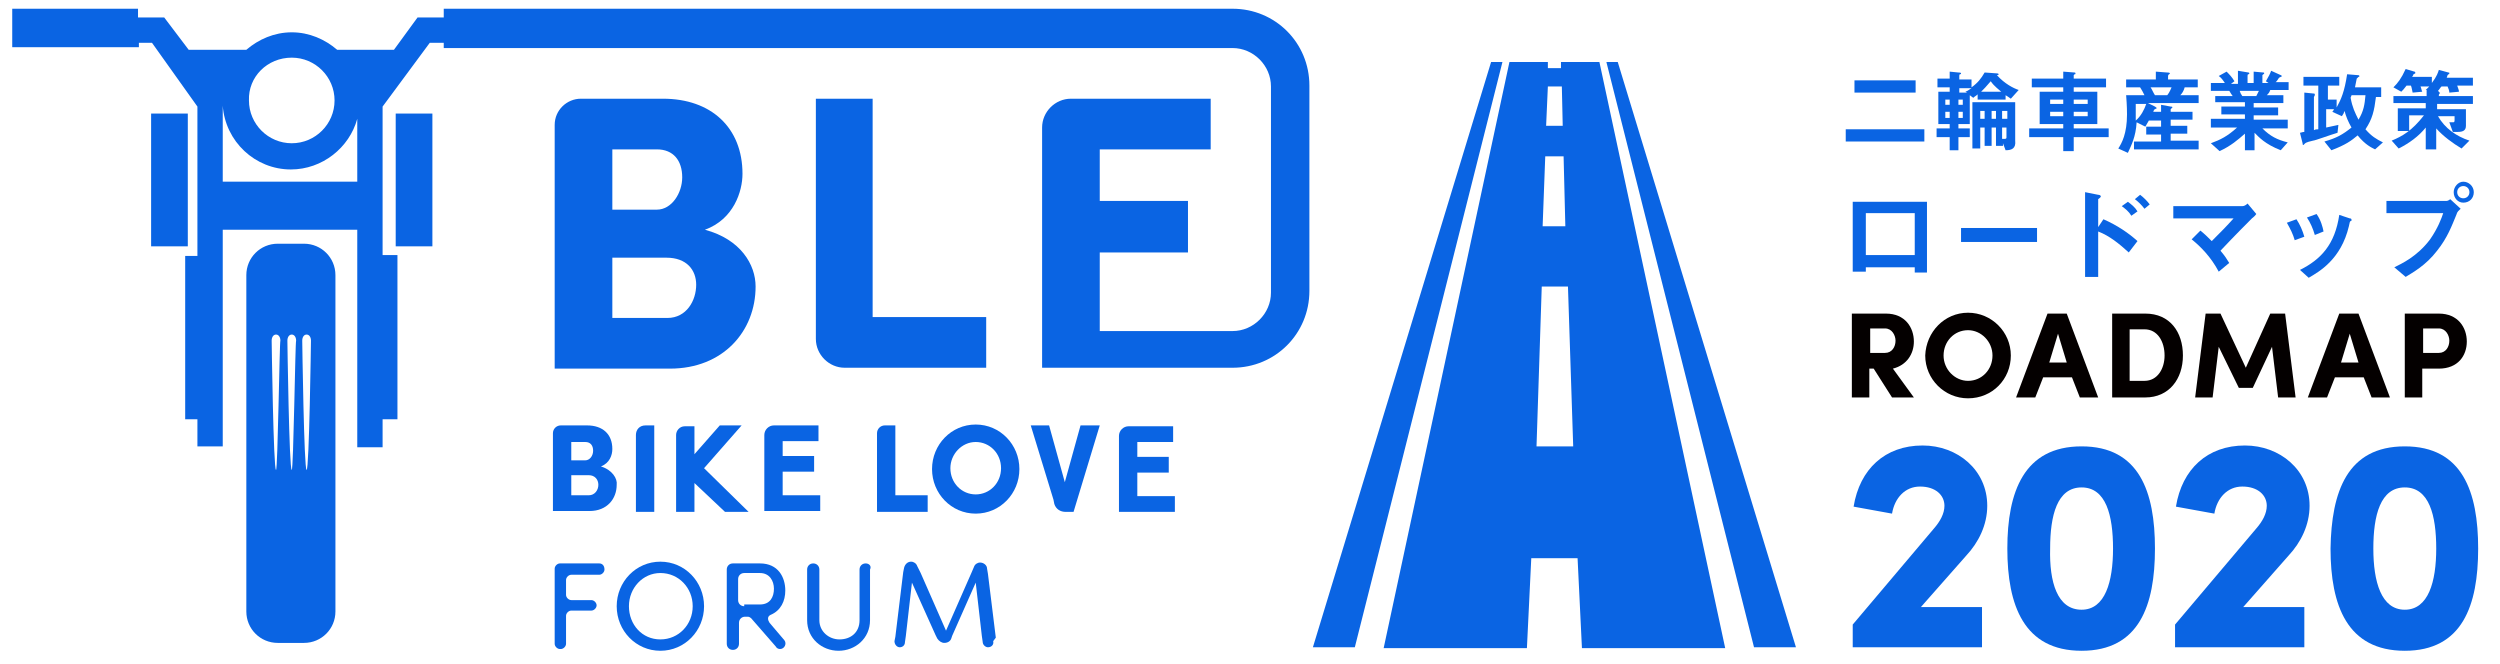 <?xml version="1.0" encoding="utf-8"?>
<!-- Generator: Adobe Illustrator 24.3.0, SVG Export Plug-In . SVG Version: 6.00 Build 0)  -->
<svg version="1.1" id="レイヤー_1" xmlns="http://www.w3.org/2000/svg" xmlns:xlink="http://www.w3.org/1999/xlink" x="0px"
	 y="0px" width="286.2px" height="76px" viewBox="0 0 286.2 76" style="enable-background:new 0 0 286.2 76;" xml:space="preserve">
<style type="text/css">
	.st0{fill:#0A64E3;}
	.st1{fill:#040000;}
</style>
<g>
	<path class="st0" d="M85,19.9c0-5.3-3.6-8.6-9.1-8.6h-9h-0.4c-1.6,0-3,1.3-3,3v27.9h13.2c6.1,0,9.8-4.3,9.8-9.4
		c0-2.5-1.7-5.4-5.8-6.5C84,25.1,85,21.9,85,19.9z M70.1,17.1h5.1c1.9,0,2.9,1.3,2.9,3.2c0,1.8-1.2,3.7-2.9,3.7h-5.1V17.1z
		 M76.4,36.4h-6.3v-6.9h6.2c2.3,0,3.4,1.4,3.4,3.1C79.7,34.4,78.6,36.4,76.4,36.4z"/>
	<path class="st0" d="M93.4,11.3v27.5c0,1.8,1.5,3.3,3.3,3.3h0.2h16v-5.8H99.9v-25H93.4z"/>
	<path class="st0" d="M141.1,1L50.8,1v1h-3l-2.7,3.7h-6.5c-1.4-1.2-3.2-2-5.2-2s-3.8,0.8-5.2,2h-6.6L18.8,2h-3V1H1.4v4.4h14.5V4.9
		h1.5l5.2,7.3v17.1h-1.4V48h1.4v3.1h2.9V26.3h15.4v24.9h2.9V48h1.7V29.2h-1.7v-17l5.4-7.3h1.6v0.6l90.3,0c2.4,0,4.4,2,4.4,4.4v23.6
		c0,2.4-2,4.4-4.4,4.4h-15.2v-9H136V23h-10.1v-5.9h12.7v-5.8h-15.3h-0.7c-1.8,0-3.3,1.5-3.3,3.3v27.5h6.6v0h15.2
		c4.9,0,8.8-3.9,8.8-8.8V9.8C149.9,4.9,146,1,141.1,1z M33.4,6.6c2.7,0,4.9,2.2,4.9,4.9c0,2.7-2.2,4.9-4.9,4.9
		c-2.7,0-4.9-2.2-4.9-4.9C28.4,8.8,30.6,6.6,33.4,6.6z M25.5,20.8v-8.7c0.3,4.1,3.7,7.3,7.8,7.3c3.6,0,6.7-2.5,7.6-5.8v7.2H25.5z"/>
	<path class="st0" d="M34.8,27.9h-3c-2,0-3.6,1.6-3.6,3.6V70c0,2,1.6,3.6,3.6,3.6h3c2,0,3.6-1.6,3.6-3.6V31.5
		C38.4,29.5,36.8,27.9,34.8,27.9z M31.6,53.8c-0.3,0-0.5-14.8-0.5-14.8c0-0.4,0.2-0.7,0.5-0.7c0.3,0,0.5,0.3,0.5,0.7
		C32,39,31.8,53.8,31.6,53.8z M33.4,53.8c-0.3,0-0.5-14.8-0.5-14.8c0-0.4,0.2-0.7,0.5-0.7c0.3,0,0.5,0.3,0.5,0.7
		C33.8,39,33.6,53.8,33.4,53.8z M35.1,53.8c-0.3,0-0.5-14.8-0.5-14.8c0-0.4,0.2-0.7,0.5-0.7c0.3,0,0.5,0.3,0.5,0.7
		C35.6,39,35.4,53.8,35.1,53.8z"/>
	<rect x="17.3" y="13" class="st0" width="4.2" height="15.2"/>
	<rect x="45.3" y="13" class="st0" width="4.2" height="15.2"/>
	<path class="st0" d="M68.8,53.4c1-0.4,1.3-1.3,1.3-2c0-1.7-1.1-2.7-2.9-2.7h-3l0,0c-0.5,0-0.9,0.4-0.9,0.9l0,0v8.9h4.2
		c2,0,3.1-1.4,3.1-3C70.7,54.8,70.1,53.8,68.8,53.4z M65.4,50.6H67c0.6,0,0.9,0.4,0.9,1c0,0.6-0.4,1.1-0.9,1.1h-1.6V50.6z
		 M67.4,56.7h-2v-2.3h2c0.7,0,1.1,0.5,1.1,1.1C68.5,56.1,68.1,56.7,67.4,56.7z"/>
	<path class="st0" d="M72.8,49.8v0.1v8.7h2.1v-9.9h-1C73.2,48.7,72.8,49.2,72.8,49.8z"/>
	<path class="st0" d="M80.6,53.6l4.3-4.9h-2.5L79.5,52v-3.2h-1.1c-0.6,0-1,0.5-1,1v0.1v8.7h2.1v-3.3l3.5,3.3h2.7L80.6,53.6z"/>
	<path class="st0" d="M111.7,48.6c-2.8,0-5,2.3-5,5.1c0,2.8,2.2,5.1,5,5.1c2.8,0,5-2.3,5-5.1C116.7,50.9,114.5,48.6,111.7,48.6z
		 M111.7,56.6c-1.6,0-2.9-1.3-2.9-3c0-1.6,1.3-3,2.9-3c1.6,0,2.9,1.3,2.9,3C114.6,55.3,113.3,56.6,111.7,56.6z"/>
	<path class="st0" d="M121.9,55.2l-1.8-6.5H118l2.6,8.5l0.1,0.5c0.2,0.6,0.7,0.9,1.3,0.9h0.9l3-9.9h-2.2L121.9,55.2z"/>
	<path class="st0" d="M68.6,64.5h-4.5c-0.3,0-0.6,0.3-0.6,0.6v8.6c0,0.3,0.3,0.6,0.6,0.6h0.1c0.3,0,0.6-0.3,0.6-0.6v-3.2
		c0-0.3,0.3-0.6,0.6-0.6h2.3c0.3,0,0.6-0.3,0.6-0.6c0-0.3-0.3-0.6-0.6-0.6h-2.3c-0.3,0-0.6-0.3-0.6-0.6v-1.7c0-0.3,0.3-0.6,0.6-0.6
		h3.2c0.3,0,0.6-0.3,0.6-0.6C69.2,64.7,68.9,64.5,68.6,64.5z"/>
	<path class="st0" d="M75.6,64.3c-2.8,0-5,2.3-5,5.1c0,2.8,2.2,5.1,5,5.1c2.8,0,5-2.3,5-5.1C80.6,66.6,78.4,64.3,75.6,64.3z
		 M75.6,73.2c-2.1,0-3.6-1.7-3.6-3.8c0-2.1,1.6-3.8,3.6-3.8c2.1,0,3.7,1.7,3.7,3.8C79.3,71.5,77.7,73.2,75.6,73.2z"/>
	<path class="st0" d="M88.1,71.3c-0.2-0.3-0.3-0.7,0.1-0.9c1.2-0.5,1.7-1.6,1.7-2.8c0-1.5-0.8-3.1-2.9-3.1h-3.1
		c-0.4,0-0.7,0.3-0.7,0.7v8.5c0,0.4,0.3,0.7,0.7,0.7h0c0.4,0,0.7-0.3,0.7-0.7v-2.4c0-0.4,0.3-0.7,0.7-0.7h0.3c0.3,0,0.5,0.3,0.5,0.3
		l2.7,3.1c0.1,0.2,0.3,0.3,0.5,0.3c0.5,0,0.8-0.6,0.5-1L88.1,71.3z M85.2,69.4c-0.4,0-0.7-0.3-0.7-0.7v-2.4c0-0.4,0.3-0.7,0.7-0.7
		H87c1.1,0,1.6,0.9,1.6,1.8c0,0.9-0.4,1.8-1.6,1.8H85.2z"/>
	<path class="st0" d="M99.1,64.5L99.1,64.5c-0.4,0-0.7,0.3-0.7,0.7v5.8c0,1.4-1,2.2-2.3,2.2c-1.2,0-2.3-0.9-2.3-2.2v-5.8
		c0-0.4-0.3-0.7-0.7-0.7c-0.4,0-0.7,0.3-0.7,0.7v5.8c0,2.1,1.7,3.5,3.6,3.5c1.9,0,3.6-1.4,3.6-3.5v-5.8
		C99.8,64.8,99.5,64.5,99.1,64.5z"/>
	<path class="st0" d="M114,73l-0.9-7.3l-0.1-0.6c0-0.4-0.4-0.7-0.8-0.7c-0.3,0-0.6,0.2-0.7,0.5l-0.3,0.7l-2.9,6.6l-2.9-6.6l-0.4-0.8
		c-0.1-0.3-0.4-0.5-0.7-0.5c-0.4,0-0.7,0.3-0.8,0.7l-0.1,0.5l-0.9,7.4l-0.1,0.5c0,0.4,0.3,0.7,0.6,0.7c0.3,0,0.6-0.2,0.6-0.6
		l0.1-0.7l0.7-6.1l2.7,6l0.2,0.4c0.2,0.3,0.5,0.5,0.8,0.5c0.4,0,0.7-0.2,0.8-0.5l0.1-0.3l2.7-6.1l0.7,6.1l0.1,0.7
		c0,0.3,0.3,0.6,0.6,0.6c0.4,0,0.7-0.3,0.6-0.7L114,73z"/>
	<path class="st0" d="M88.6,48.7c-0.6,0-1.1,0.5-1.1,1.1v8.7h6.4v-1.8h-4.3v-2.7h3.6v-1.8h-3.6v-1.7h4.1v-1.8H88.6L88.6,48.7z"/>
	<path class="st0" d="M130.2,54.1h3.6v-1.8h-3.6v-1.7h4.1v-1.8h-5.1h0c-0.6,0-1.1,0.5-1.1,1.1v8.7h6.4v-1.8h-4.3V54.1z"/>
	<path class="st0" d="M106.2,56.7h-3.7v-8h-1.2c-0.5,0-0.9,0.4-0.9,0.9v0.2v8.8h5.8V56.7z"/>
</g>
<g>
	<g>
		<path class="st1" d="M219.1,45.5h-2.5l-2.1-3.3h-0.5v3.3H212v-9.6h3.9c2.2,0,3.2,1.6,3.2,3.2c0,1.4-0.8,2.7-2.4,3.1L219.1,45.5z
			 M214.1,37.7v2.7h1.7c0.8,0,1.2-0.7,1.2-1.4c0-0.6-0.4-1.4-1.2-1.4H214.1z"/>
		<path class="st1" d="M225.3,35.8c2.7,0,4.9,2.2,4.9,4.9c0,2.7-2.1,4.9-4.9,4.9c-2.7,0-4.9-2.2-4.9-4.9
			C220.5,38,222.6,35.8,225.3,35.8z M225.3,43.6c1.6,0,2.8-1.3,2.8-2.9c0-1.6-1.3-2.9-2.8-2.9c-1.6,0-2.8,1.3-2.8,2.9
			C222.5,42.3,223.8,43.6,225.3,43.6z"/>
		<path class="st1" d="M233.9,43.2l-0.9,2.3h-2.2l3.6-9.6h2.2l3.6,9.6h-2.1l-0.9-2.3H233.9z M236.6,41.5l-1-3.3l-1,3.3H236.6z"/>
		<path class="st1" d="M241.8,45.5v-9.6h3.8c2.8,0,4.3,2.1,4.3,4.8c0,2.7-1.6,4.8-4.3,4.8H241.8z M243.8,43.6h1.7
			c1.5,0,2.3-1.4,2.3-2.9c0-1.6-0.8-3-2.3-3h-1.7V43.6z"/>
		<path class="st1" d="M259.9,35.9h1.7l1.2,9.6h-2l-0.7-5.8l-2.2,4.7h-1.6l-2.3-4.7l-0.7,5.8h-2l1.2-9.6h1.7l2.9,6.2L259.9,35.9z"/>
		<path class="st1" d="M267.3,43.2l-0.9,2.3h-2.2l3.6-9.6h2.2l3.6,9.6h-2.1l-0.9-2.3H267.3z M270,41.5l-1-3.3l-1,3.3H270z"/>
		<path class="st1" d="M275.3,35.9h3.9c2.2,0,3.2,1.6,3.2,3.2c0,1.6-1,3.1-3.2,3.1h-1.9v3.3h-2V35.9z M277.4,37.7v2.7h1.8
			c0.8,0,1.2-0.7,1.2-1.4c0-0.6-0.4-1.4-1.2-1.4H277.4z"/>
	</g>
	<g>
		<g>
			<path class="st0" d="M212.1,74.1v-2.6l9.3-11c0.7-0.8,1.2-1.7,1.2-2.6c0-1.2-1-2.2-2.8-2.2c-1.7,0-2.9,1.3-3.2,3.1l-4.4-0.8
				c0.7-4.3,3.6-7,7.9-7c4,0,7.4,2.8,7.4,6.9c0,2.2-1,4.2-2.4,5.7l-5.2,5.9h7v4.6H212.1z"/>
			<path class="st0" d="M238.3,51.1c6.6,0,8.4,5.2,8.4,11.7c0,6.5-1.8,11.7-8.4,11.7c-6.6,0-8.5-5.2-8.5-11.7
				C229.8,56.3,231.7,51.1,238.3,51.1z M238.3,69.8c2.7,0,3.6-3.2,3.6-7c0-3.8-0.8-7-3.6-7c-2.8,0-3.6,3.2-3.6,7
				C234.6,66.6,235.5,69.8,238.3,69.8z"/>
			<path class="st0" d="M249,74.1v-2.6l9.3-11c0.7-0.8,1.2-1.7,1.2-2.6c0-1.2-1-2.2-2.8-2.2c-1.7,0-2.9,1.3-3.2,3.1l-4.4-0.8
				c0.7-4.3,3.6-7,7.9-7c4,0,7.4,2.8,7.4,6.9c0,2.2-1,4.2-2.4,5.7l-5.2,5.9h7v4.6H249z"/>
			<path class="st0" d="M275.3,51.1c6.6,0,8.4,5.2,8.4,11.7c0,6.5-1.8,11.7-8.4,11.7c-6.6,0-8.5-5.2-8.5-11.7
				C266.9,56.3,268.7,51.1,275.3,51.1z M275.3,69.8c2.7,0,3.6-3.2,3.6-7c0-3.8-0.8-7-3.6-7c-2.8,0-3.6,3.2-3.6,7
				C271.7,66.6,272.6,69.8,275.3,69.8z"/>
		</g>
	</g>
	<g>
		<path class="st0" d="M211.3,16.2v-1.4h9v1.4H211.3z M212.3,10.6V9.2h7v1.4H212.3z"/>
		<path class="st0" d="M230.2,11.3c-0.3-0.2-0.4-0.3-0.6-0.4v0.5h-3.2v-0.6c-0.2,0.2-0.3,0.2-0.5,0.4l-0.4-0.3v3.3h-1.3v0.5h1.3v1
			h-1.3v1.5h-1v-1.5h-1.5v-1h1.5v-0.5h-1.3v-3.7h1.3v-0.5h-1.4v-1h1.4V8.2l1,0.1c0.1,0,0.3,0,0.3,0.1c0,0,0,0.1-0.1,0.1
			c-0.1,0-0.1,0.1-0.1,0.2v0.4h1.4V10c0.7-0.5,1.1-1,1.5-1.7l1.4,0.1c0,0,0.2,0,0.2,0.1c0,0.1-0.1,0.1-0.2,0.1
			c0.9,1,1.9,1.5,2.5,1.7L230.2,11.3z M223.2,11.4h-0.5V12h0.5V11.4z M223.2,12.8h-0.5v0.7h0.5V12.8z M224.3,10.1v0.5h0.9l-0.2-0.1
			c0.3-0.1,0.5-0.3,0.7-0.4H224.3z M224.7,11.4h-0.5V12h0.5V11.4z M224.7,12.8h-0.5v0.7h0.5V12.8z M229.6,17.2l-0.3-0.8v0.3h-0.8
			v-2.1H228v2.1h-0.8v-2.1h-0.5V17h-0.9v-5.3h4.9v4.4C230.8,17,230.3,17.2,229.6,17.2z M227.2,12.7h-0.5v0.9h0.5V12.7z M227.9,9.3
			c-0.5,0.6-0.8,0.9-1.1,1.2h2.3C228.9,10.3,228.3,9.9,227.9,9.3z M228.5,12.7H228v0.9h0.5V12.7z M229.8,12.7h-0.6v0.9h0.6V12.7z
			 M229.8,14.6h-0.6v1.3c0.2,0,0.3,0,0.3,0c0.2,0,0.2-0.1,0.2-0.2V14.6z"/>
		<path class="st0" d="M237.4,15.7v1.6h-1.2v-1.6h-3.9v-1h3.9v-0.5h-2.7v-3.7h2.7V10h-3.6V9h3.6V8.2l1.3,0.1c0.1,0,0.1,0.1,0.1,0.1
			c0,0.1,0,0.1-0.1,0.1c-0.1,0.1-0.1,0.1-0.1,0.1V9h3.7v1h-3.7v0.5h2.7v3.7h-2.7v0.5h4v1H237.4z M236.2,11.4h-1.5v0.5h1.5V11.4z
			 M236.2,12.8h-1.5v0.5h1.5V12.8z M239,11.4h-1.6v0.5h1.6V11.4z M239,12.8h-1.6v0.5h1.6V12.8z"/>
		<path class="st0" d="M244.3,17.2v-1h3.1v-0.8h-1.7v-0.9h1.7v-0.7h-1.4c-0.1,0.2-0.3,0.5-0.4,0.7l-1-0.5c-0.1,1.7-0.6,2.6-1,3.5
			l-1.1-0.5c0.4-0.6,1-1.7,1-3.9c0-0.2,0-1-0.1-2.2h2.1c-0.2-0.4-0.3-0.6-0.5-0.9h-1.6V9.1h3.4V8.2l1.3,0.1c0.1,0,0.3,0,0.3,0.1
			c0,0.1-0.1,0.1-0.1,0.1c0,0-0.1,0.1-0.1,0.2v0.4h3.4V10h-1.5c-0.1,0.4-0.3,0.7-0.5,0.9h2.1v0.9h-5.8l0.8,0.4
			c0.1,0.1,0.2,0.1,0.2,0.2c0,0,0,0,0,0c0,0-0.2,0.1-0.2,0.1c0,0-0.1,0-0.2,0.3h0.9V12l1.1,0.2c0.1,0,0.2,0,0.2,0.1
			c0,0-0.1,0.1-0.1,0.1c0,0-0.1,0.1-0.1,0.1v0.3h2.5v0.9h-2.5v0.7h1.9v0.9h-1.9v0.8h3.2v1H244.3z M244.5,11.9c0,1.1,0,1.5,0,1.9
			c0.6-0.5,1-1.3,1.2-1.9H244.5z M246.2,10c0.2,0.3,0.3,0.6,0.5,0.9h1.4c0.1-0.1,0.3-0.4,0.5-0.9H246.2z"/>
		<path class="st0" d="M259,14.7c0.9,0.9,1.7,1.3,2.9,1.6l-0.8,0.9c-1.8-0.7-2.5-1.5-3-2v2h-1.1v-1.9c-0.8,0.7-1.6,1.4-2.9,2l-1-0.9
			c1.1-0.4,1.9-0.8,3-1.8h-3v-1h3.9v-0.5h-2.7v-0.9h2.7v-0.5h-3.4V11h2c-0.3-0.4-0.3-0.5-0.4-0.6h-2.1V9.5h1.6
			c-0.2-0.3-0.4-0.6-0.7-0.8l0.9-0.5c0.3,0.3,0.6,0.6,0.9,1.1l-0.4,0.3h0.8V8.1l1.2,0.2c0,0,0.1,0,0.1,0.1c0,0.1-0.1,0.1-0.1,0.1
			c-0.1,0-0.1,0.1-0.1,0.2v0.8h0.7V8.2l1.1,0.1c0.1,0,0.1,0,0.1,0.1c0,0,0,0.1-0.1,0.1c0,0-0.1,0.1-0.1,0.1v0.9h0.7l-0.3-0.2
			c0.3-0.5,0.5-0.9,0.6-1.2l1.1,0.5c0,0,0.1,0,0.1,0.1s0,0.1-0.1,0.1c0,0-0.2,0.1-0.2,0.1c0,0-0.3,0.5-0.4,0.5h1.5v0.9h-2.1
			c-0.1,0.3-0.2,0.4-0.4,0.6h1.9v0.9h-3.4v0.5h2.8v0.9h-2.8v0.5h3.9v1H259z M256.4,10.4c0.1,0.3,0.1,0.3,0.3,0.6h1.6
			c0.1-0.2,0.2-0.4,0.3-0.6H256.4z"/>
		<path class="st0" d="M271.9,17.1c-0.4-0.2-1.1-0.5-2-1.6c-0.7,0.6-1.4,1.1-3,1.7l-0.8-1c1.4-0.4,2.1-0.8,3.1-1.6
			c-0.4-0.7-0.6-1.2-0.8-1.9c-0.1,0.3-0.1,0.3-0.3,0.6l-1.1-0.5c0.1-0.1,0.1-0.1,0.2-0.3h-0.9v2.1c0.4-0.1,1-0.2,1.4-0.3l-0.1,0.9
			c-0.7,0.2-2.6,0.9-2.8,0.9c-0.9,0.2-0.9,0.3-1,0.4c-0.1,0.1-0.1,0.1-0.1,0.1c-0.1,0-0.1-0.1-0.1-0.2l-0.3-1.2
			c0.1,0,0.3-0.1,0.5-0.1v-4.5l1,0.1c0.1,0,0.2,0,0.2,0.1c0,0,0,0,0,0.1c-0.1,0.2-0.1,0.2-0.1,0.2v3.8c0.2-0.1,0.3-0.1,0.5-0.1v-5
			h-1.7v-1h4.1v1h-1.3v1.6h1v0.9c0.5-0.9,0.9-1.8,1.2-3.8l1.2,0.1c0.1,0,0.2,0,0.2,0.1c0,0.1,0,0.1-0.1,0.1
			c-0.1,0.1-0.1,0.1-0.2,0.2c-0.1,0.4-0.1,0.6-0.2,1h3v1.1h-0.6c-0.2,1.6-0.4,2.5-1.2,3.7c0.7,0.8,1.2,1.1,2,1.5L271.9,17.1z
			 M269.2,10.9c0,0.1-0.1,0.2-0.1,0.3c0.2,1.1,0.5,1.7,0.9,2.5c0.6-1,0.7-1.7,0.8-2.8H269.2z"/>
		<path class="st0" d="M279,11.9v0.6h3.3v1.9c0,0.5-0.3,0.7-0.9,0.7h-0.6l-0.4-1.1c0.1,0,0.3,0,0.4,0c0.1,0,0.2,0,0.2-0.2v-0.5h-1.9
			c0.8,1.4,2.1,2.3,3.6,2.8l-0.9,0.9c-1-0.6-2.1-1.4-2.9-2.3v2.4h-1.2v-2.5c-0.8,1-1.9,1.8-3.1,2.4l-0.8-0.9
			c1.2-0.5,2.3-1.1,3.7-2.9h-1.7V15h-1.3v-2.6h3.2v-0.6H274V11h3.8v-0.7l-0.1,0c0.1-0.1,0.2-0.2,0.4-0.4h-1c0.1,0.2,0.1,0.4,0.2,0.6
			l-1.1,0.1c-0.1-0.4-0.1-0.6-0.2-0.8h-0.5c-0.3,0.4-0.4,0.5-0.6,0.7l-0.9-0.5c0.5-0.5,0.9-1,1.4-2.1l1,0.3c0.1,0,0.1,0.1,0.1,0.1
			c0,0,0,0.1,0,0.1c0,0-0.2,0.1-0.2,0.1c0,0-0.1,0.3-0.2,0.3h2.3v0.7c0.6-0.8,0.7-1.2,0.8-1.5l1.1,0.3c0.1,0,0.1,0,0.1,0.1
			c0,0,0,0.1-0.1,0.1c0,0-0.1,0.1-0.1,0.1c0,0-0.1,0.3-0.1,0.3h3v0.9h-1.8c0.1,0.3,0.2,0.5,0.2,0.7l-1.1,0.1c0-0.2-0.1-0.5-0.2-0.7
			h-0.7c-0.2,0.2-0.2,0.3-0.4,0.5l0.1,0.1c0,0,0.1,0.1,0.1,0.1c0,0.1,0,0.1,0,0.1c-0.1,0.1-0.1,0.1-0.1,0.2V11h3.9v0.9H279z"/>
	</g>
	<g>
		<path class="st0" d="M219.2,31.1v-0.5h-5.6v0.5h-1.5v-8h8.5v8.1H219.2z M219.2,24.4h-5.6v4.8h5.6V24.4z"/>
		<path class="st0" d="M224.5,27.7v-1.6h8.7v1.6H224.5z"/>
		<path class="st0" d="M243.7,28.9c-1.1-1-2.2-1.9-3.5-2.4v5.2h-1.5V22l1.5,0.3c0,0,0.3,0,0.3,0.2c0,0.1-0.3,0.3-0.3,0.3V26l0.6-0.9
			c1.6,0.7,2.9,1.6,3.9,2.5L243.7,28.9z M244,24.7c-0.3-0.5-0.7-0.8-1.1-1.1l0.7-0.5c0.4,0.3,0.8,0.6,1.1,1.1L244,24.7z M245.5,23.9
			c-0.3-0.4-0.7-0.8-1.1-1.1l0.6-0.5c0.4,0.3,0.8,0.7,1.1,1.1L245.5,23.9z"/>
		<path class="st0" d="M257.8,25c-0.3,0.3-2,2-3.6,3.7c0.5,0.6,0.7,0.9,1,1.4l-1.2,1c-0.9-1.7-2.1-2.9-3.1-3.7l1-1
			c0.5,0.4,0.8,0.7,1.3,1.2c1-1,1.7-1.7,2.5-2.6h-6.9v-1.4h7.9c0.2,0,0.4-0.1,0.6-0.3l1,1.2C258.1,24.8,257.9,24.9,257.8,25z"/>
		<path class="st0" d="M262.7,27.5c-0.2-0.7-0.5-1.3-0.9-2l1.1-0.4c0.4,0.6,0.7,1.3,0.9,2L262.7,27.5z M269.1,25.3
			c-0.1,0.1-0.1,0.1-0.2,0.6c-0.9,3.8-3.4,5.2-4.6,5.9l-1-0.9c2.4-1.2,4-2.9,4.5-6.3L269,25c0.2,0,0.2,0.1,0.2,0.2
			C269.2,25.3,269.2,25.3,269.1,25.3z M265,26.9c-0.2-0.7-0.5-1.4-0.9-2l1.1-0.4c0.5,0.7,0.7,1.5,0.8,2L265,26.9z"/>
		<path class="st0" d="M281.2,24.6c-0.5,1.2-1,2.6-2.2,4.1c-1.3,1.7-2.8,2.5-3.6,3l-1.3-1.1c0.8-0.4,2.6-1.2,4.1-3.2
			c0.9-1.3,1.3-2.4,1.5-3h-6.5V23h6.9c0.1,0,0.3-0.1,0.4-0.2l1.2,1.1C281.5,24.1,281.3,24.2,281.2,24.6z M282,23.2
			c-0.6,0-1.1-0.5-1.1-1.2c0-0.6,0.5-1.2,1.1-1.2c0.6,0,1.2,0.5,1.2,1.2C283.2,22.7,282.7,23.2,282,23.2z M282,21.3
			c-0.4,0-0.7,0.3-0.7,0.7c0,0.4,0.3,0.7,0.7,0.7c0.4,0,0.7-0.3,0.7-0.7C282.7,21.6,282.4,21.3,282,21.3z"/>
	</g>
	<g>
		<path class="st0" d="M183.1,7.1h-4.4l0,0.7l0,0h-1.5l0-0.7h-4.4l-14.4,67.1h16.4l0.5-10.3h5.3l0.5,10.3h16.4L183.1,7.1z
			 M177.2,9.9h1.6l0.1,4.5l0,0H177L177.2,9.9z M176.9,17.9h2.1v0l0,0l0.2,8l0,0h-2.6l0,0L176.9,17.9z M175.9,51.1L175.9,51.1
			L175.9,51.1l0.6-18.3h3v0l0,0l0.6,18.3H175.9z"/>
		<polygon class="st0" points="185.2,7.1 183.9,7.1 200.8,74.1 205.6,74.1 		"/>
		<polygon class="st0" points="170.7,7.1 150.3,74.1 155.1,74.1 172,7.1 		"/>
	</g>
</g>
</svg>
